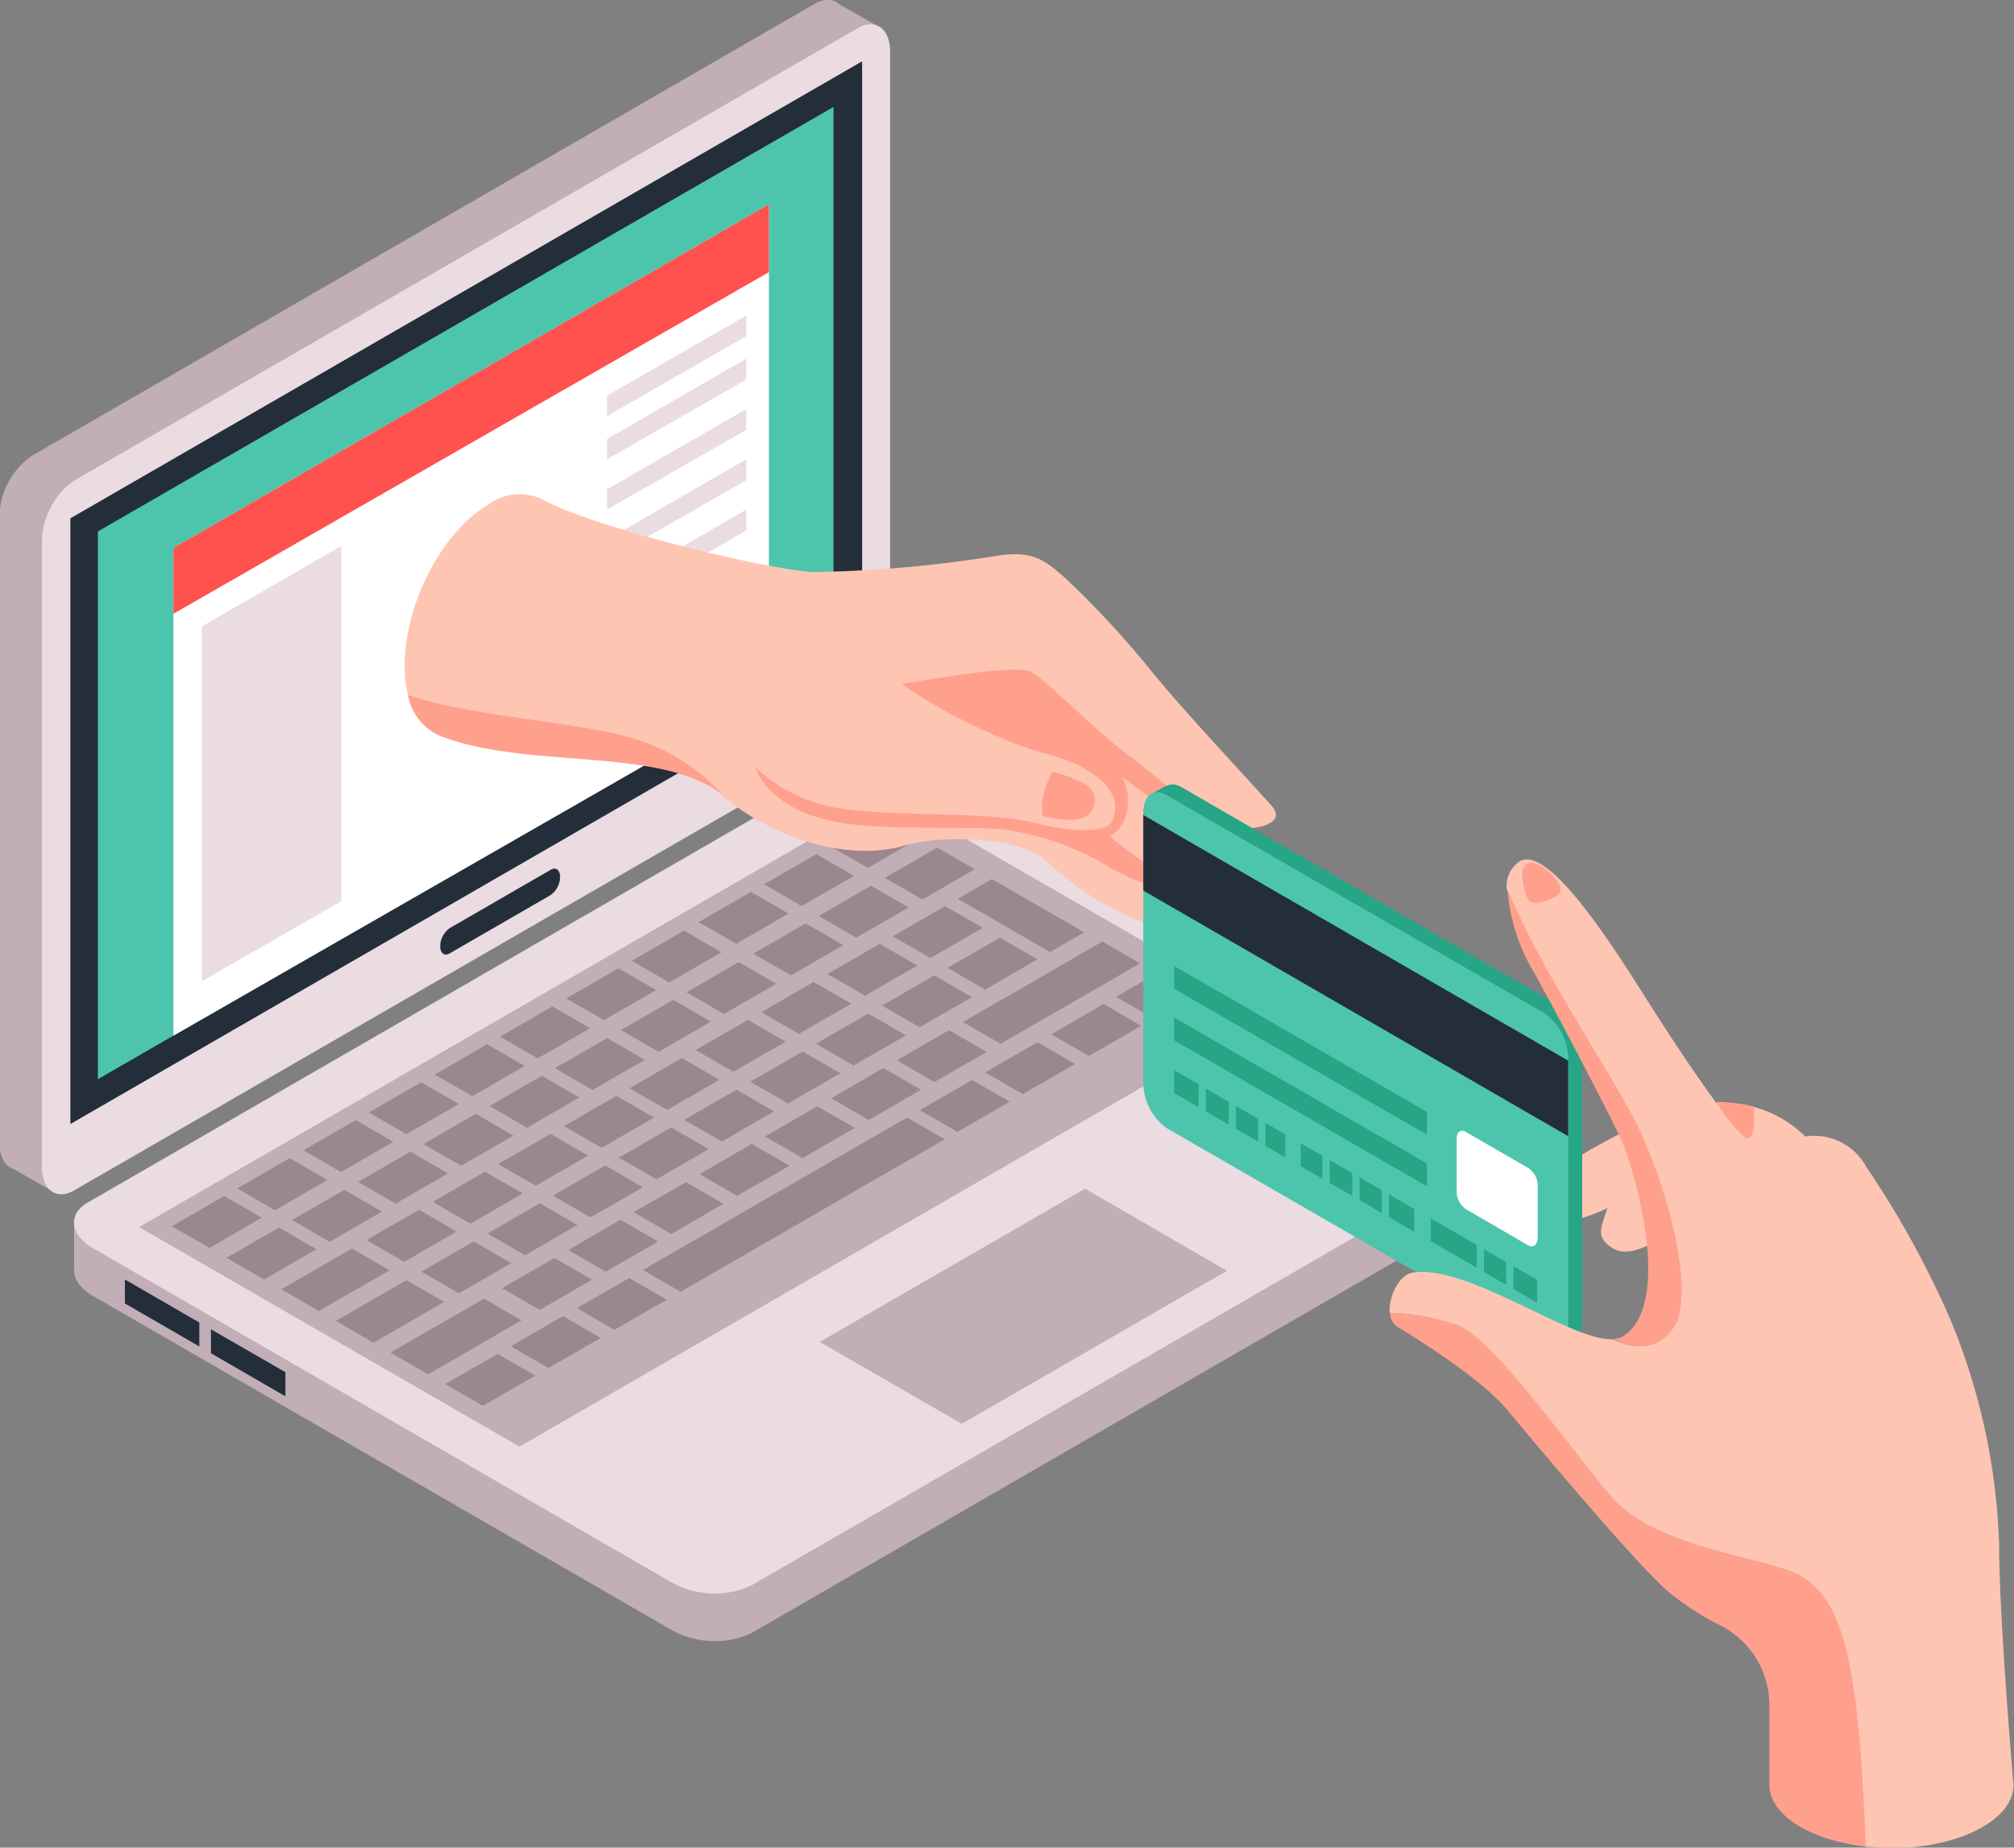 <svg id="Layer_1" data-name="Layer 1" xmlns="http://www.w3.org/2000/svg" viewBox="0 0 124.49 114.21"><rect x="0" y="0" width="124.49" height="114.21" fill="#808080" stroke="none"/><defs><style>.cls-1{fill:#c1aeb6;}.cls-2{fill:#eadce1;}.cls-3{fill:#232e3a;}.cls-4{fill:#4dc5ac;}.cls-5{fill:#fff;}.cls-6{fill:#ff514d;}.cls-7{fill:#9b8790;}.cls-8{fill:#ffc5b3;}.cls-9{fill:#ffa08d;}.cls-10{fill:#26a587;}</style></defs><path class="cls-1" d="M76.78,57.68,28.37,85.63c-1.08.62-2,0-2-1.49V45.48a4.71,4.71,0,0,1,2-3.75L76.78,13.78c1.08-.62,2,0,2,1.48V53.93A4.72,4.72,0,0,1,76.78,57.68Z" transform="translate(-26.41 -13.55)"/><polygon class="cls-1" points="0.73 72.2 3.29 73.66 3.08 70.7 0.73 72.2"/><polygon class="cls-1" points="54.26 1.62 51.64 0.13 50.71 5.28 54.26 1.62"/><path class="cls-2" d="M79.43,59.18,31,87.13c-1.08.63-2,0-2-1.48V47a4.71,4.71,0,0,1,2-3.75L79.43,15.29c1.08-.62,2,0,2,1.48V55.44A4.71,4.71,0,0,1,79.43,59.18Z" transform="translate(-26.41 -13.55)"/><polygon class="cls-3" points="53.29 41.23 4.35 69.48 4.35 32.04 53.29 3.79 53.29 41.23"/><path class="cls-3" d="M60.44,68.88l-6.23,3.6c-.32.19-.59,0-.59-.44h0a1.41,1.41,0,0,1,.59-1.12l6.23-3.6c.32-.19.59,0,.59.44h0A1.41,1.41,0,0,1,60.44,68.88Z" transform="translate(-26.41 -13.55)"/><polygon class="cls-4" points="51.52 6.61 6.05 32.85 6.05 66.71 51.52 40.47 51.52 6.61"/><polygon class="cls-5" points="47.53 12.63 10.72 33.87 10.72 64.02 47.53 42.9 47.53 12.63"/><polygon class="cls-2" points="21.09 33.75 12.48 38.72 12.48 60.65 21.09 55.71 21.09 33.75"/><polygon class="cls-2" points="46.13 19.5 37.52 24.46 37.52 25.72 46.13 20.78 46.13 19.5"/><polygon class="cls-2" points="46.13 22.17 37.52 27.14 37.52 28.39 46.13 23.46 46.13 22.17"/><polygon class="cls-2" points="46.13 25.28 37.52 30.25 37.52 31.5 46.13 26.57 46.13 25.28"/><polygon class="cls-2" points="46.13 28.39 37.52 33.36 37.52 34.62 46.13 29.68 46.13 28.39"/><polygon class="cls-2" points="46.13 31.5 37.52 36.47 37.52 37.73 46.13 32.79 46.13 31.5"/><polygon class="cls-6" points="47.53 12.63 10.72 33.87 10.72 37.94 47.53 16.82 47.53 12.63"/><path class="cls-1" d="M119.58,87.52l-46.76,27a5.47,5.47,0,0,1-4.89-.21L32.18,93.67c-1.45-.83-1.6-2.1-.36-2.82l46.76-27a5.46,5.46,0,0,1,4.89.2L119.23,84.7C120.67,85.53,120.83,86.8,119.58,87.52Z" transform="translate(-26.41 -13.55)"/><rect class="cls-1" x="4.58" y="75.4" width="3.21" height="3.21"/><rect class="cls-1" x="90.8" y="69.69" width="3.21" height="3.21"/><path class="cls-2" d="M119.58,84.57l-46.76,27a5.46,5.46,0,0,1-4.89-.2L32.18,90.72c-1.45-.84-1.6-2.11-.36-2.83l46.76-27a5.46,5.46,0,0,1,4.89.2l35.76,20.65C120.67,82.58,120.83,83.85,119.58,84.57Z" transform="translate(-26.41 -13.55)"/><polygon class="cls-1" points="78.44 62.67 32.11 89.42 8.6 75.85 54.93 49.1 78.44 62.67"/><polygon class="cls-1" points="75.84 78.55 59.45 88.01 50.67 82.95 67.07 73.48 75.84 78.55"/><polygon class="cls-7" points="10.62 75.8 13.86 73.93 16.18 75.27 12.95 77.14 10.62 75.8"/><polygon class="cls-7" points="14 77.75 17.24 75.88 19.56 77.22 16.33 79.09 14 77.75"/><polygon class="cls-7" points="17.38 79.7 21.75 77.18 24.07 78.52 19.71 81.04 17.38 79.7"/><polygon class="cls-7" points="59.2 55.56 61.31 54.34 67.02 57.63 64.91 58.85 59.2 55.56"/><polygon class="cls-7" points="20.76 81.65 25.13 79.13 27.45 80.47 23.09 83 20.76 81.65"/><polygon class="cls-7" points="24.14 83.61 29.92 80.27 32.24 81.61 26.47 84.95 24.14 83.61"/><polygon class="cls-7" points="59.52 63.18 68.14 58.2 70.47 59.55 61.85 64.52 59.52 63.18"/><polygon class="cls-7" points="27.52 85.56 30.76 83.69 33.09 85.03 29.85 86.9 27.52 85.56"/><polygon class="cls-7" points="14.67 73.46 17.9 71.59 20.23 72.94 16.99 74.81 14.67 73.46"/><polygon class="cls-7" points="18.05 75.41 21.28 73.55 23.61 74.89 20.37 76.76 18.05 75.41"/><polygon class="cls-7" points="18.75 71.1 21.99 69.24 24.31 70.58 21.08 72.45 18.75 71.1"/><polygon class="cls-7" points="22.13 73.06 25.37 71.19 27.69 72.53 24.46 74.4 22.13 73.06"/><polygon class="cls-7" points="22.8 68.77 26.03 66.9 28.36 68.24 25.12 70.11 22.8 68.77"/><polygon class="cls-7" points="26.18 70.72 29.41 68.85 31.74 70.2 28.5 72.06 26.18 70.72"/><polygon class="cls-7" points="26.87 66.42 30.11 64.55 32.43 65.89 29.2 67.76 26.87 66.42"/><polygon class="cls-7" points="30.25 68.37 33.49 66.5 35.81 67.84 32.58 69.71 30.25 68.37"/><polygon class="cls-7" points="30.91 64.08 34.15 62.21 36.48 63.56 33.24 65.42 30.91 64.08"/><polygon class="cls-7" points="34.3 66.03 37.53 64.17 39.86 65.51 36.62 67.38 34.3 66.03"/><polygon class="cls-7" points="35 61.72 38.23 59.85 40.56 61.2 37.33 63.06 35 61.72"/><polygon class="cls-7" points="38.38 63.67 41.62 61.81 43.94 63.15 40.71 65.02 38.38 63.67"/><polygon class="cls-7" points="22.66 76.65 25.9 74.78 28.22 76.13 24.99 78 22.66 76.65"/><polygon class="cls-7" points="26.04 78.6 29.28 76.74 31.6 78.08 28.37 79.95 26.04 78.6"/><polygon class="cls-7" points="26.75 74.29 29.98 72.43 32.31 73.77 29.07 75.64 26.75 74.29"/><polygon class="cls-7" points="30.13 76.25 33.36 74.38 35.69 75.72 32.46 77.59 30.13 76.25"/><polygon class="cls-7" points="30.79 71.96 34.03 70.09 36.35 71.43 33.12 73.3 30.79 71.96"/><polygon class="cls-7" points="34.17 73.91 37.41 72.04 39.73 73.39 36.5 75.25 34.17 73.91"/><polygon class="cls-7" points="34.87 69.61 38.1 67.74 40.43 69.08 37.19 70.95 34.87 69.61"/><polygon class="cls-7" points="38.25 71.56 41.48 69.69 43.81 71.03 40.58 72.9 38.25 71.56"/><polygon class="cls-7" points="38.91 67.27 42.15 65.4 44.47 66.75 41.24 68.61 38.91 67.27"/><polygon class="cls-7" points="42.29 69.22 45.53 67.36 47.85 68.7 44.62 70.56 42.29 69.22"/><polygon class="cls-7" points="43 64.91 46.23 63.04 48.56 64.39 45.33 66.25 43 64.91"/><polygon class="cls-7" points="46.38 66.86 49.61 65 51.94 66.34 48.71 68.21 46.38 66.86"/><polygon class="cls-7" points="47.06 62.57 50.29 60.7 52.62 62.04 49.38 63.91 47.06 62.57"/><polygon class="cls-7" points="50.44 64.52 53.67 62.65 56 64 52.76 65.86 50.44 64.52"/><polygon class="cls-7" points="31.03 79.63 34.27 77.76 36.59 79.1 33.36 80.97 31.03 79.63"/><polygon class="cls-7" points="35.12 77.27 38.35 75.4 40.68 76.74 37.45 78.61 35.12 77.27"/><polygon class="cls-7" points="39.16 74.93 42.4 73.07 44.72 74.41 41.49 76.28 39.16 74.93"/><polygon class="cls-7" points="43.24 72.58 46.47 70.71 48.8 72.06 45.56 73.92 43.24 72.58"/><polygon class="cls-7" points="47.28 70.25 50.52 68.38 52.84 69.72 49.61 71.59 47.28 70.25"/><polygon class="cls-7" points="51.37 67.89 54.6 66.02 56.93 67.36 53.7 69.23 51.37 67.89"/><polygon class="cls-7" points="55.43 65.54 58.66 63.68 60.99 65.02 57.75 66.89 55.43 65.54"/><polygon class="cls-7" points="51.14 60.21 54.38 58.34 56.7 59.69 53.47 61.55 51.14 60.21"/><polygon class="cls-7" points="54.52 62.16 57.76 60.29 60.08 61.64 56.85 63.5 54.52 62.16"/><polygon class="cls-7" points="55.19 57.88 58.42 56.01 60.75 57.35 57.51 59.22 55.19 57.88"/><polygon class="cls-7" points="58.57 59.83 61.8 57.96 64.13 59.3 60.89 61.17 58.57 59.83"/><polygon class="cls-7" points="39.05 59.39 42.28 57.52 44.6 58.86 41.37 60.73 39.05 59.39"/><polygon class="cls-7" points="42.43 61.34 45.66 59.47 47.99 60.81 44.75 62.68 42.43 61.34"/><polygon class="cls-7" points="43.18 57 46.42 55.13 48.74 56.47 45.51 58.34 43.18 57"/><polygon class="cls-7" points="46.56 58.95 49.8 57.08 52.12 58.42 48.89 60.29 46.56 58.95"/><polygon class="cls-7" points="47.23 54.66 50.46 52.8 52.79 54.14 49.55 56.01 47.23 54.66"/><polygon class="cls-7" points="50.61 56.62 53.84 54.75 56.17 56.09 52.93 57.96 50.61 56.62"/><polygon class="cls-7" points="51.31 52.3 54.55 50.44 56.87 51.78 53.64 53.65 51.31 52.3"/><polygon class="cls-7" points="54.69 54.26 57.93 52.39 60.25 53.73 57.02 55.6 54.69 54.26"/><polygon class="cls-7" points="31.57 83.22 34.8 81.35 37.13 82.7 33.9 84.56 31.57 83.22"/><polygon class="cls-7" points="35.66 80.86 38.89 79 41.22 80.34 37.98 82.2 35.66 80.86"/><polygon class="cls-7" points="56.85 68.62 60.09 66.76 62.41 68.1 59.18 69.97 56.85 68.62"/><polygon class="cls-7" points="60.9 66.29 64.13 64.42 66.46 65.77 63.22 67.63 60.9 66.29"/><polygon class="cls-7" points="64.98 63.93 68.22 62.06 70.54 63.41 67.31 65.27 64.98 63.93"/><polygon class="cls-7" points="68.98 61.62 71.45 60.2 73.78 61.54 71.31 62.96 68.98 61.62"/><polygon class="cls-7" points="39.74 78.5 56.07 69.08 58.4 70.42 42.07 79.85 39.74 78.5"/><polygon class="cls-3" points="12.32 83.23 7.72 80.57 7.72 79.09 12.32 81.75 12.32 83.23"/><polygon class="cls-3" points="17.64 86.31 13.04 83.65 13.04 82.17 17.64 84.82 17.64 86.31"/><path class="cls-8" d="M105,63.35c-1.41-1.6-5.23-5.64-7.41-8.3a56.77,56.77,0,0,0-5.2-5.64C91,48.15,90.27,47.56,88,47.91a77.29,77.29,0,0,1-11.33,1c-2.83-.16-12.68-2.52-16.4-4.31a3.23,3.23,0,0,0-3.64.12c-2.87,1.66-5.21,6.12-5.21,10a7.09,7.09,0,0,0,.23,1.87c3.76,1.33,10.35,1.66,13.61,2.6a12.21,12.21,0,0,1,5.91,3.64c3.69,3,8.22,3.85,11.09,3,2.45-.72,7.25-.52,8.78.91,3.78,3.53,7.5,4.37,8.37,4.4,1.28.06,1.92-.65.72-2.33.83.24,2.19.06,2.34-.35.27-.76-.3-1.28-1.12-2.9-.22-.45-.81-1.8-.81-1.8A8.05,8.05,0,0,0,103,64.74C103.79,64.87,106.06,64.52,105,63.35Z" transform="translate(-26.41 -13.55)"/><path class="cls-9" d="M65.24,59.1c-3.26-.94-9.85-1.27-13.61-2.6a3.36,3.36,0,0,0,2.09,2.58h0c5.39,2.06,13.65.57,17.42,3.66A12.21,12.21,0,0,0,65.24,59.1Z" transform="translate(-26.41 -13.55)"/><path class="cls-9" d="M79.28,64.53c3.27.34,7.74.06,9.41.33a17,17,0,0,1,5.79,2c3.65,2.21,5.26,1.66,5.26,1.66a36.25,36.25,0,0,1-4.63-3.18,12.55,12.55,0,0,0-7-3.73c-3.47-.49-15-.62-15-.62S73.93,64,79.28,64.53Z" transform="translate(-26.41 -13.55)"/><path class="cls-9" d="M95.86,60c-1.35-1-4.64-4.23-5.66-4.9s-9.29,1-9.64,1A29.25,29.25,0,0,0,84,58h0s2.84,3.17,4.29,5,5.92,2.77,5.92,2.77S95.73,65.06,96,64a3.29,3.29,0,0,0-.22-2.42c.9.67,1.68,1.24,2.06,1.48a5,5,0,0,0,2.64.63S97.2,61,95.86,60Z" transform="translate(-26.41 -13.55)"/><path class="cls-8" d="M73.12,61a9.8,9.8,0,0,0,5.56,2.56c3.61.49,8.84.14,11.52.82,3,.77,4.6.51,4.9,0C96,62.81,94.43,61,91,60.12c-3-.74-8.46-3.71-9.21-4.64S73.22,54.62,73.12,61Z" transform="translate(-26.41 -13.55)"/><path class="cls-9" d="M91.47,61.26a5.19,5.19,0,0,0-.6,1.59,3.36,3.36,0,0,0,0,1.14s1.94.53,2.69,0a1.13,1.13,0,0,0,0-1.92A7.61,7.61,0,0,0,91.47,61.26Z" transform="translate(-26.41 -13.55)"/><path class="cls-8" d="M127.62,83.12a33.77,33.77,0,0,0-4,2.16c-1.1.81-2.74,2.23-2.21,3.41s3.84-.17,4.36-.47c-.37,1.2-.8,1.78.33,2.49,1.48.93,4.25-1.6,4.25-1.6Z" transform="translate(-26.41 -13.55)"/><path class="cls-10" d="M122.76,96.28,99.4,82.79A3.46,3.46,0,0,1,98,80V63.31c0-1.06.65-1.56,1.45-1.1L122.76,75.7a3.48,3.48,0,0,1,1.45,2.77V95.19C124.21,96.25,123.56,96.74,122.76,96.28Z" transform="translate(-26.41 -13.55)"/><polygon class="cls-10" points="96.39 83.31 97.33 82.79 96.6 81.06 96.39 83.31"/><polygon class="cls-10" points="71.15 49.09 72.01 48.61 74.12 50.98 71.15 49.09"/><path class="cls-4" d="M121.89,96.77,98.52,83.28a3.5,3.5,0,0,1-1.44-2.77V63.8c0-1.07.65-1.56,1.44-1.1l23.37,13.49A3.49,3.49,0,0,1,123.34,79V95.67C123.34,96.74,122.68,97.23,121.89,96.77Z" transform="translate(-26.41 -13.55)"/><path class="cls-5" d="M120.87,90.53,117,88.28a1.34,1.34,0,0,1-.55-1.06V83.93c0-.4.25-.59.55-.42l3.91,2.26a1.33,1.33,0,0,1,.55,1v3.3C121.42,90.52,121.17,90.71,120.87,90.53Z" transform="translate(-26.41 -13.55)"/><polygon class="cls-3" points="96.93 70.23 70.67 55.05 70.67 50.38 96.93 65.56 96.93 70.23"/><polygon class="cls-10" points="88.2 70.14 72.58 61.12 72.58 59.71 88.2 68.73 88.2 70.14"/><polygon class="cls-10" points="88.2 73.33 72.58 64.31 72.58 62.9 88.2 71.92 88.2 73.33"/><polygon class="cls-10" points="95.01 80.52 72.58 67.57 72.58 66.16 95.01 79.11 95.01 80.52"/><rect class="cls-4" x="74.09" y="66.52" width="0.45" height="3.19"/><rect class="cls-4" x="75.95" y="67.55" width="0.45" height="3.19"/><rect class="cls-4" x="77.77" y="68.54" width="0.45" height="3.19"/><rect class="cls-4" x="81.74" y="70.98" width="0.45" height="3.19"/><rect class="cls-4" x="83.59" y="72.01" width="0.45" height="3.19"/><rect class="cls-4" x="85.41" y="73" width="0.45" height="3.19"/><rect class="cls-4" x="87.42" y="73.96" width="1.02" height="3.19"/><rect class="cls-4" x="91.28" y="76.22" width="0.45" height="3.19"/><rect class="cls-4" x="93.1" y="77.21" width="0.45" height="3.19"/><rect class="cls-4" x="79.45" y="69.57" width="0.95" height="3.19"/><path class="cls-9" d="M137.81,111c-2.05-1.21-9-1.63-11.82-5s-7.2-9.62-9.41-10.52a13.58,13.58,0,0,0-4.24-.77,1,1,0,0,0,.4.82c.91.57,5.19,3.16,6.88,5.22,1.51,1.82,7.62,9.13,9.82,11.11a17,17,0,0,0,3.34,2.18,5.52,5.52,0,0,1,3,4.9v4.94c0,1.88,2.57,3.44,6,3.82-.05-1.37-.12-2.9-.23-4.59C141,115,139.87,112.17,137.81,111Z" transform="translate(-26.41 -13.55)"/><path class="cls-8" d="M141.77,85.68A3.66,3.66,0,0,0,138,83.8a7.24,7.24,0,0,0-5.5-2.07c-1.89-2.59-3.51-5.16-4.15-6.16-1.91-3-6.06-9.73-7.95-8.81a1.81,1.81,0,0,0-.85,1.76c.41,1,1,2.15,1.62,3.43,1.84,3.52,4.59,7.81,5.84,10.07,2.43,4.38,4.24,11.61,2.79,13.63s-3.54.66-3.85.68v0c-2.58,0-8.82-4.62-12.19-4.12-.9.13-1.52,1.53-1.45,2.5a13.58,13.58,0,0,1,4.24.77c2.21.9,6.58,7.15,9.41,10.52s9.77,3.78,11.82,5,3.22,4,3.73,12.12c.11,1.69.18,3.22.23,4.59.51,0,1,.08,1.57.08,4.17,0,7.56-1.74,7.56-3.9,0,0-.89-10.25-.89-14.88a39.56,39.56,0,0,0-3-13.87A58.55,58.55,0,0,0,141.77,85.68Z" transform="translate(-26.41 -13.55)"/><path class="cls-9" d="M129.84,95.65c1.45-2-.36-9.25-2.79-13.63-1.25-2.26-4-6.55-5.84-10.07-.67-1.28-1.21-2.46-1.62-3.43a11.72,11.72,0,0,0,1.49,4.89c.8,1.33,4.65,8.67,5.49,10.48s3.34,10.29.13,12.28a1.35,1.35,0,0,1-.72.14v0C126.3,96.31,128.4,97.68,129.84,95.65Z" transform="translate(-26.41 -13.55)"/><path class="cls-9" d="M132.5,81.66a9.6,9.6,0,0,0,1.71,2.15c.81.63.6-1.85.6-1.85A9.7,9.7,0,0,0,132.5,81.66Z" transform="translate(-26.41 -13.55)"/><path class="cls-9" d="M120.71,67c-.31.29-.25,1,0,1.8s.77.62,1.46.35,1-.5.33-1.34S121,66.71,120.71,67Z" transform="translate(-26.41 -13.55)"/></svg>